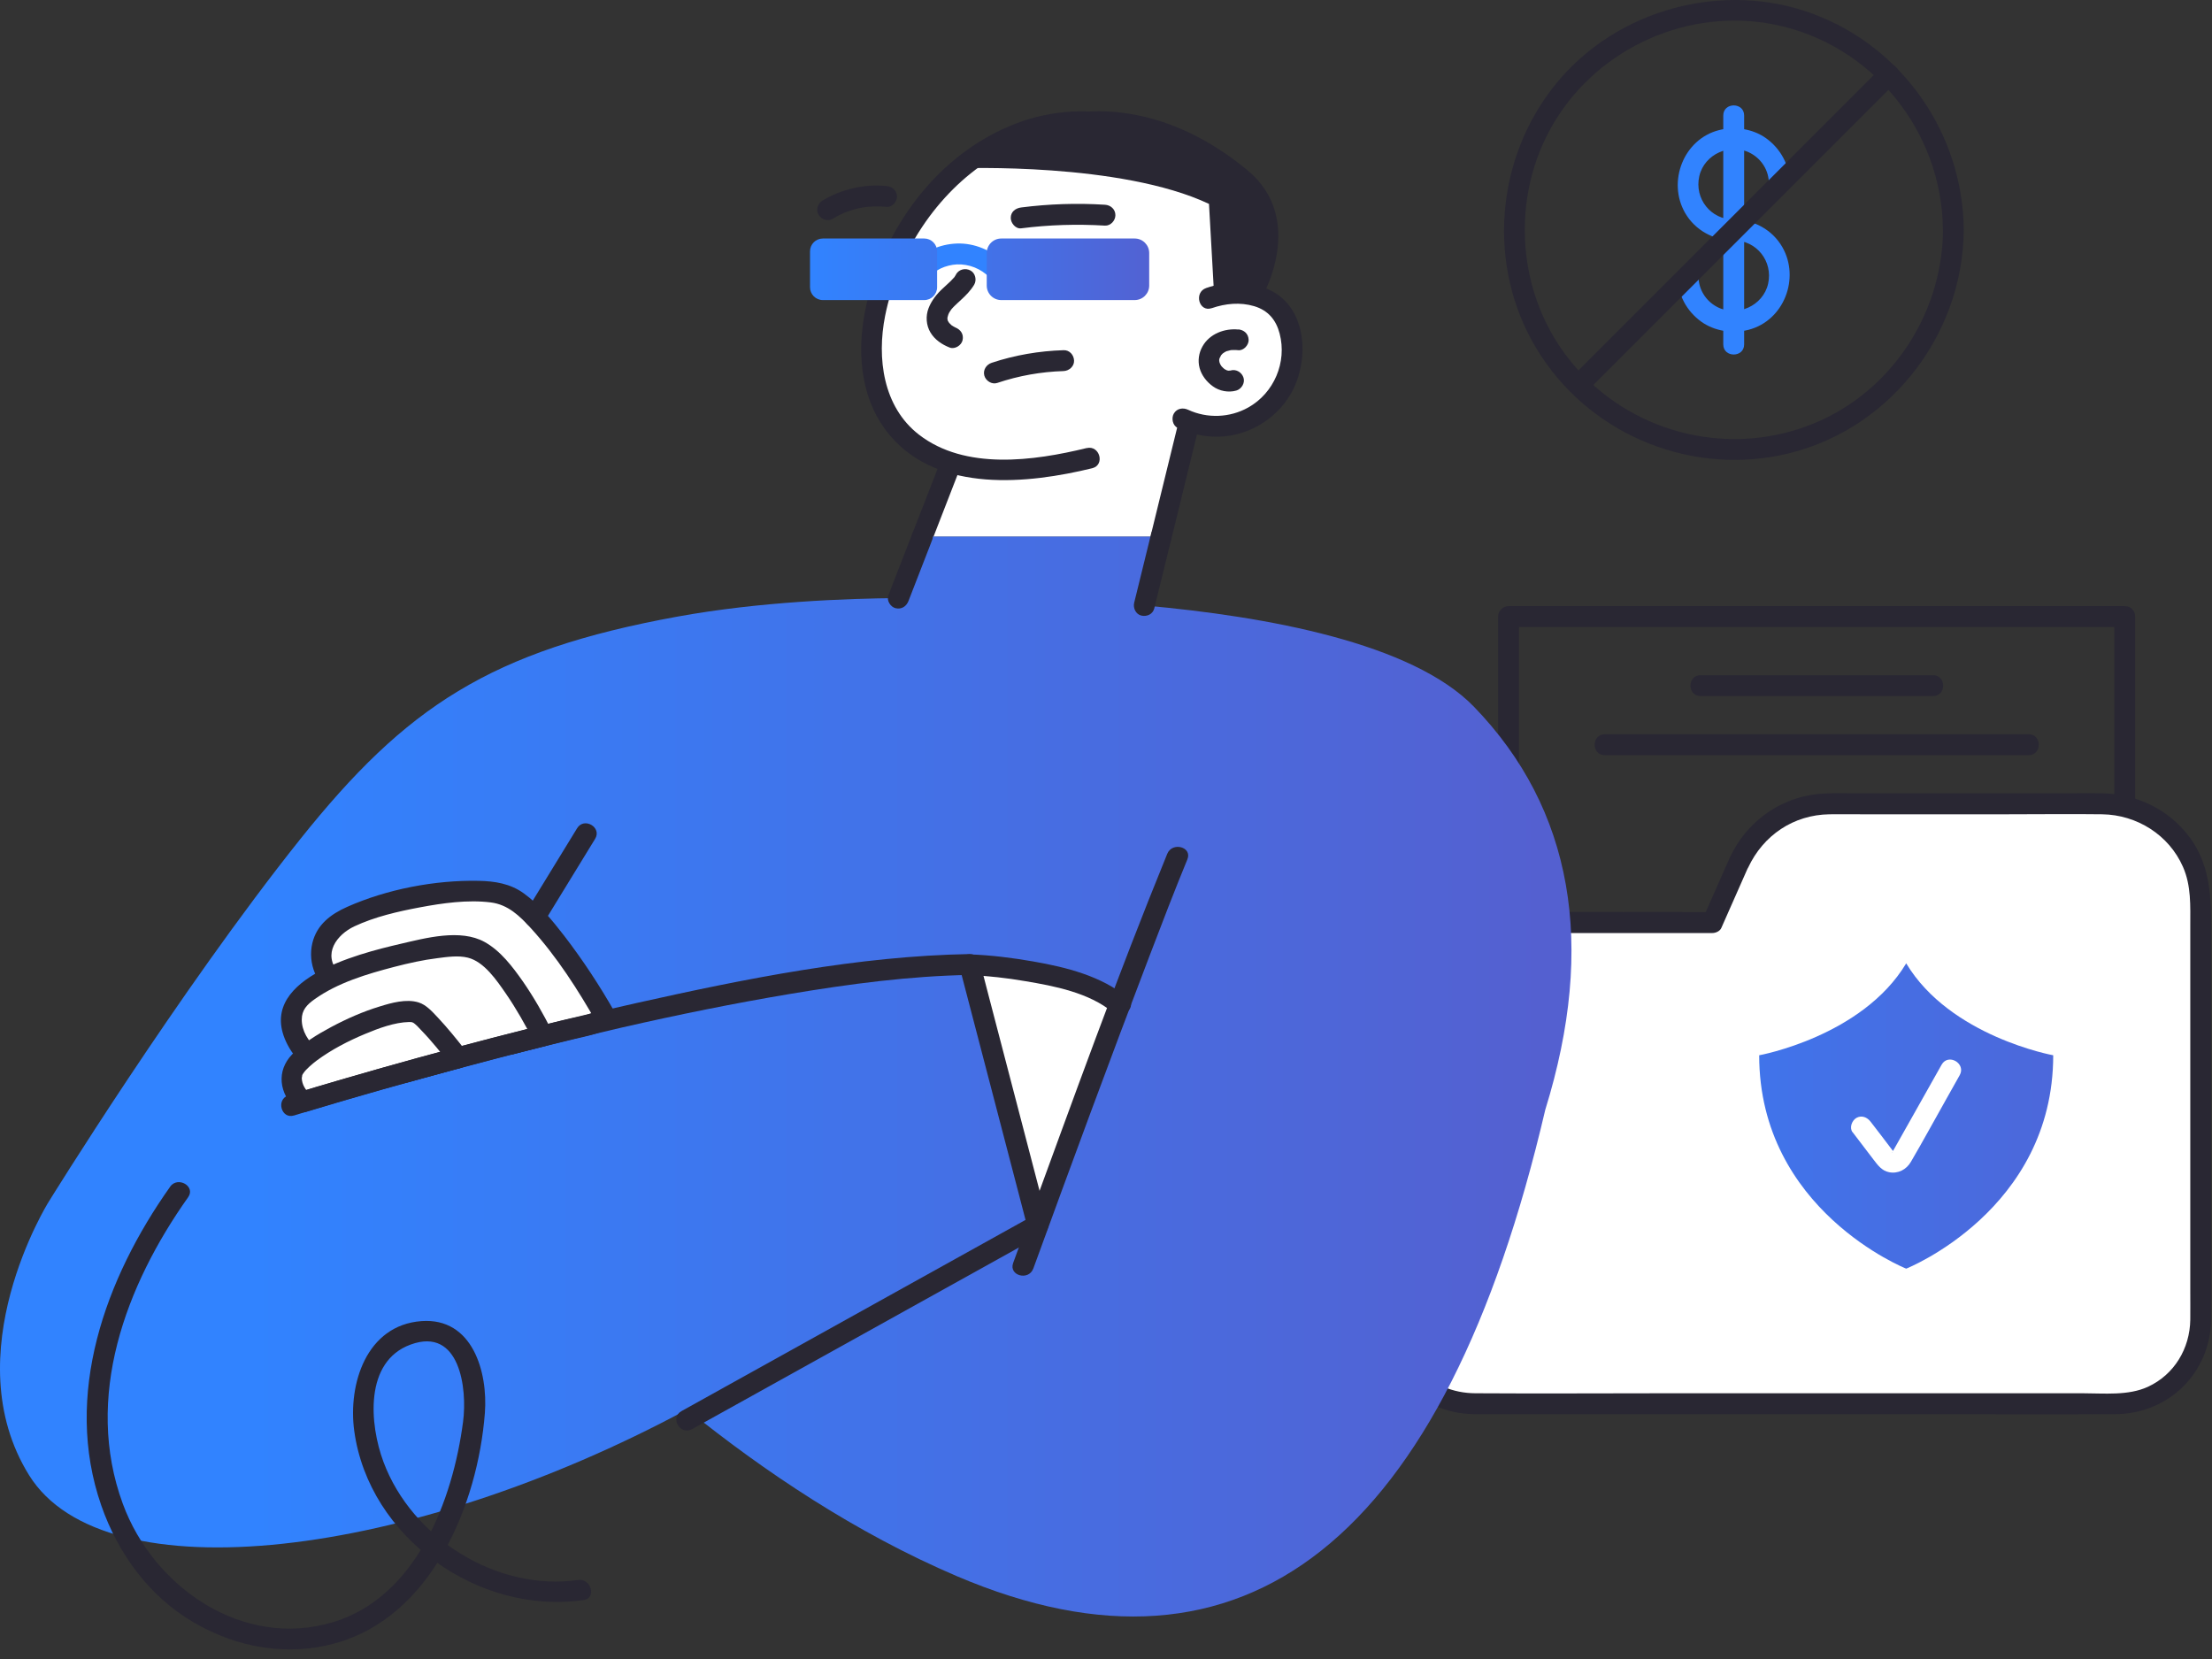 <svg width="212" height="159" viewBox="0 0 212 159" fill="none" xmlns="http://www.w3.org/2000/svg">
<rect x="0" y="0" width="212" height="159" fill="#333333" stroke="none"/>
<path d="M88.391 51.44L92.431 41.04L115.371 34.75L111.281 51.44" fill="white"/>
<path d="M89.362 51.707C90.712 48.237 92.052 44.777 93.402 41.307L92.702 42.007C99.402 40.167 106.092 38.337 112.792 36.497C113.742 36.237 114.692 35.977 115.642 35.717L114.412 34.487C113.052 40.047 111.682 45.617 110.322 51.177C110.012 52.427 111.942 52.957 112.252 51.707C113.612 46.147 114.982 40.577 116.342 35.017C116.522 34.287 115.862 33.577 115.112 33.787C110.302 35.107 105.482 36.427 100.672 37.747L93.182 39.797C92.632 39.947 91.922 40.027 91.582 40.527C91.122 41.217 90.912 42.227 90.612 42.997C89.552 45.717 88.492 48.447 87.432 51.167C86.962 52.367 88.902 52.887 89.362 51.697V51.707Z" fill="#292733"/>
<path d="M203.648 58.094H183.688C173.088 58.094 162.488 58.094 151.878 58.094H144.578C144.038 58.094 143.578 58.554 143.578 59.094V103.894C143.578 104.434 144.038 104.894 144.578 104.894H203.638C204.178 104.894 204.638 104.434 204.638 103.894V59.094C204.638 57.804 202.638 57.804 202.638 59.094V103.894L203.638 102.894H144.578L145.578 103.894V59.094L144.578 60.094H164.538C175.138 60.094 185.738 60.094 196.348 60.094H203.648C204.938 60.094 204.938 58.094 203.648 58.094Z" fill="#292733"/>
<path d="M162.983 66.711H185.263C186.553 66.711 186.553 64.711 185.263 64.711H162.983C161.693 64.711 161.693 66.711 162.983 66.711Z" fill="#292733"/>
<path d="M153.8 72.375H194.43C195.72 72.375 195.72 70.375 194.43 70.375H153.8C152.51 70.375 152.51 72.375 153.8 72.375Z" fill="#292733"/>
<path d="M166.682 82.649L164.132 88.419H141.192C136.802 88.419 133.242 91.979 133.242 96.369V126.589C133.242 130.979 136.802 134.539 141.192 134.539H202.982C207.372 134.539 210.932 130.979 210.932 126.589V86.479C210.932 81.269 206.712 77.039 201.492 77.039H175.312C171.582 77.039 168.192 79.239 166.682 82.659V82.649Z" fill="white"/>
<path d="M165.809 82.142C164.959 84.062 164.109 85.982 163.259 87.912L164.119 87.412C156.589 87.412 149.049 87.382 141.519 87.412C136.289 87.432 132.249 91.372 132.229 96.622C132.209 100.132 132.229 103.652 132.229 107.162V122.042C132.229 125.642 131.839 129.322 134.309 132.312C136.029 134.392 138.579 135.492 141.249 135.532C141.879 135.532 142.499 135.532 143.129 135.532H183.209C189.729 135.532 196.249 135.582 202.779 135.532C207.869 135.492 211.849 131.552 211.919 126.462C211.959 123.552 211.919 120.642 211.919 117.732V90.332C211.919 86.732 212.099 83.172 209.769 80.132C207.779 77.532 204.729 76.082 201.469 76.032C200.439 76.012 199.399 76.032 198.369 76.032H177.479C176.279 76.032 175.069 75.982 173.879 76.142C170.339 76.622 167.309 78.922 165.809 82.152C165.269 83.312 166.989 84.332 167.539 83.162C168.989 80.052 171.889 78.092 175.339 78.042C176.369 78.032 177.389 78.042 178.419 78.042H192.439C195.449 78.042 198.469 78.002 201.479 78.042C204.799 78.092 207.869 80.012 209.219 83.082C210.019 84.902 209.919 86.822 209.919 88.752V123.772C209.919 124.672 209.929 125.572 209.919 126.482C209.879 129.242 208.389 131.742 205.859 132.912C203.969 133.782 201.649 133.532 199.609 133.532H159.769C153.649 133.532 147.519 133.572 141.399 133.532C139.249 133.522 137.229 132.702 135.829 131.022C134.589 129.532 134.229 127.752 134.229 125.882V100.722C134.229 97.272 133.749 93.512 136.739 91.022C139.519 88.712 143.989 89.422 147.349 89.422C152.009 89.422 156.679 89.422 161.339 89.422H164.119C164.439 89.422 164.849 89.242 164.979 88.922C165.829 87.002 166.679 85.082 167.529 83.152C168.049 81.982 166.319 80.962 165.799 82.142H165.809Z" fill="#292733"/>
<path d="M182.692 92.328C178.482 99.348 168.602 101.138 168.602 101.138C168.602 115.998 182.692 121.588 182.692 121.588C182.692 121.588 196.782 115.998 196.782 101.138C196.782 101.138 186.902 99.348 182.692 92.328Z" fill="url(#paint0_linear_7824_942)"/>
<path d="M177.56 108.515C178.22 109.385 178.89 110.255 179.55 111.125C179.96 111.655 180.34 112.205 181.05 112.345C181.91 112.515 182.71 112.095 183.14 111.355C184.31 109.355 185.41 107.325 186.55 105.305C186.97 104.555 187.4 103.795 187.82 103.045C188.45 101.925 186.73 100.915 186.09 102.035C185.14 103.725 184.18 105.415 183.23 107.115L181.64 109.935C181.55 110.095 181.46 110.265 181.36 110.425C181.42 110.335 181.4 110.465 181.32 110.465C181.32 110.465 181.43 110.365 181.42 110.395H181.5C181.38 110.395 181.37 110.395 181.48 110.395L181.54 110.425C181.44 110.365 181.42 110.355 181.5 110.405C181.72 110.685 181.41 110.295 181.36 110.225C180.67 109.315 179.98 108.405 179.28 107.505C178.95 107.075 178.42 106.855 177.91 107.145C177.49 107.395 177.22 108.085 177.55 108.515H177.56Z" fill="white"/>
<path d="M141.281 67.75C135.361 61.63 121.441 59.08 109.671 58.03L111.291 51.43H88.401L86.111 57.32C81.181 57.36 72.821 57.66 64.961 59.09C46.981 62.36 38.901 67.75 28.771 80.43C17.051 95.12 4.641 115.22 4.641 115.22C4.641 115.22 -4.429 129.78 2.791 141.39C10.011 153 39.311 149.39 65.861 135.08C73.211 141.01 82.011 146.92 91.701 151.06C119.341 162.86 138.471 147.58 148.101 106.36C153.001 90.54 150.731 77.52 141.271 67.74L141.281 67.75Z" fill="url(#paint1_linear_7824_942)"/>
<path d="M119.548 27.341C119.548 30.871 118.438 33.921 116.548 36.441C113.798 40.111 109.398 42.651 104.398 43.901C89.208 47.691 82.808 41.181 83.568 32.071C84.138 25.241 89.098 16.441 96.978 13.051C99.068 12.151 101.358 11.641 103.828 11.641C112.508 11.641 119.538 18.671 119.538 27.351L119.548 27.341Z" fill="white"/>
<path d="M104.13 42.945C99.09 44.175 92.51 45.095 88.07 41.655C84.62 38.985 84.03 34.305 84.83 30.275C86.02 24.295 89.74 18.515 94.94 15.265C100.68 11.665 108.33 11.695 113.53 16.285C119.19 21.285 120.15 29.845 115.69 35.945C114.93 36.985 116.66 37.985 117.42 36.955C121.8 30.965 121.47 22.635 116.86 16.875C112.23 11.085 104.19 9.195 97.33 11.855C90.47 14.515 85.72 20.575 83.56 27.285C82.02 32.075 81.92 37.845 85.39 41.845C90.07 47.235 98.49 46.385 104.68 44.875C105.93 44.565 105.4 42.645 104.15 42.945H104.13Z" fill="#292733"/>
<path d="M123.318 30.849C124.818 34.589 122.998 38.839 119.248 40.339C115.508 41.839 111.258 40.019 109.758 36.269L113.138 30.389C115.578 27.429 121.828 27.099 123.318 30.839V30.849Z" fill="white"/>
<path d="M116.142 29.534C117.442 29.084 118.862 28.944 120.202 29.344C121.542 29.744 122.302 30.664 122.642 31.974C123.362 34.714 122.102 37.674 119.632 39.054C117.872 40.044 115.702 40.124 113.872 39.274C113.382 39.044 112.792 39.134 112.502 39.634C112.252 40.064 112.372 40.774 112.862 41.004C115.022 42.014 117.452 42.164 119.672 41.244C121.422 40.524 122.902 39.234 123.812 37.564C125.502 34.464 125.282 29.504 121.712 27.804C119.812 26.904 117.562 26.924 115.602 27.604C114.392 28.024 114.912 29.954 116.132 29.534H116.142Z" fill="#292733"/>
<path d="M118.701 31.584C117.371 31.444 115.921 31.994 115.251 33.194C114.891 33.824 114.781 34.574 114.971 35.274C115.161 35.974 115.641 36.594 116.241 37.024C116.871 37.484 117.731 37.644 118.481 37.434C118.981 37.294 119.341 36.714 119.181 36.204C119.021 35.694 118.491 35.354 117.951 35.504C117.911 35.514 117.871 35.524 117.841 35.534C117.731 35.554 117.761 35.554 117.931 35.524C117.891 35.504 117.801 35.524 117.761 35.524C117.721 35.524 117.681 35.524 117.641 35.524L117.791 35.544C117.791 35.544 117.621 35.504 117.561 35.484L117.501 35.464C117.401 35.424 117.431 35.434 117.571 35.494C117.541 35.454 117.431 35.424 117.391 35.394C117.341 35.364 117.271 35.294 117.221 35.274C117.331 35.364 117.361 35.384 117.311 35.334C117.291 35.314 117.261 35.294 117.241 35.274C117.191 35.224 117.141 35.174 117.091 35.124C116.931 34.934 117.181 35.274 117.071 35.104C117.041 35.054 117.001 35.004 116.971 34.944C116.951 34.914 116.831 34.684 116.911 34.844C116.991 35.004 116.891 34.764 116.881 34.734C116.861 34.674 116.861 34.614 116.841 34.554C116.921 34.814 116.851 34.654 116.851 34.554C116.851 34.524 116.851 34.494 116.851 34.464C116.851 34.354 116.851 34.384 116.831 34.554C116.851 34.504 116.851 34.434 116.871 34.384C116.881 34.344 116.891 34.314 116.901 34.274C116.941 34.174 116.921 34.204 116.861 34.354C116.931 34.284 116.981 34.134 117.031 34.044C117.091 33.954 117.071 33.984 116.981 34.104C117.001 34.074 117.031 34.044 117.061 34.014C117.101 33.974 117.141 33.924 117.181 33.884C117.211 33.854 117.241 33.834 117.271 33.804L117.161 33.884C117.221 33.874 117.311 33.784 117.371 33.754C117.431 33.724 117.481 33.694 117.541 33.664C117.721 33.564 117.351 33.724 117.541 33.664C117.681 33.624 117.831 33.584 117.971 33.554C118.171 33.514 117.731 33.574 117.991 33.554C118.071 33.554 118.141 33.544 118.221 33.544C118.371 33.544 118.521 33.544 118.671 33.564C119.191 33.624 119.691 33.064 119.671 32.564C119.641 31.974 119.231 31.624 118.671 31.564L118.701 31.584Z" fill="#292733"/>
<path d="M58.081 97.571L57.331 98.001C55.521 98.421 53.741 98.861 52.011 99.281C50.971 99.541 49.951 99.801 48.951 100.061L44.431 94.921C44.431 94.921 37.481 95.271 34.311 95.101C31.141 94.921 29.731 91.411 31.671 89.111C33.611 86.821 44.701 84.531 48.391 85.771C52.091 87.001 58.071 97.571 58.071 97.571H58.081Z" fill="white"/>
<path d="M57.578 96.709C56.478 97.339 55.168 97.489 53.938 97.789C52.188 98.209 50.438 98.649 48.688 99.099L49.658 99.359C48.748 98.319 47.828 97.279 46.918 96.239C46.278 95.509 45.438 94.029 44.388 93.929C42.658 93.749 40.728 94.089 38.988 94.119C37.858 94.149 36.718 94.159 35.588 94.139C34.458 94.119 33.258 94.139 32.438 93.199C30.888 91.429 32.268 89.579 33.968 88.779C35.938 87.859 38.128 87.359 40.258 86.959C42.388 86.559 44.818 86.209 47.038 86.489C48.698 86.699 49.808 87.789 50.898 88.979C53.368 91.689 55.408 94.879 57.218 98.069C57.858 99.189 59.578 98.179 58.948 97.059C57.498 94.499 55.858 92.009 54.068 89.679C52.928 88.209 51.718 86.719 50.198 85.619C48.898 84.679 47.418 84.449 45.848 84.419C41.688 84.339 37.098 85.219 33.288 86.909C31.708 87.609 30.368 88.609 29.938 90.379C29.468 92.339 30.348 94.449 32.098 95.459C34.108 96.619 37.098 96.159 39.318 96.109C41.028 96.069 42.738 96.009 44.448 95.919L43.738 95.629C45.248 97.339 46.748 99.059 48.258 100.769C48.488 101.039 48.898 101.109 49.228 101.029C51.118 100.539 53.018 100.069 54.918 99.609C56.208 99.299 57.448 99.099 58.598 98.429C59.748 97.759 58.708 96.059 57.588 96.699L57.578 96.709Z" fill="#292733"/>
<path d="M52.009 99.289C46.949 100.549 42.299 101.799 38.459 102.879H38.399L37.789 102.559C30.749 104.279 27.049 99.769 28.109 96.599C29.159 93.429 41.489 90.089 45.009 90.789C47.729 91.329 50.769 96.829 52.009 99.289Z" fill="white"/>
<path d="M51.741 98.323C49.261 98.942 46.781 99.583 44.301 100.243C42.291 100.783 40.191 101.623 38.131 101.923L38.901 102.023C38.421 101.773 38.071 101.543 37.521 101.593C36.491 101.683 35.541 101.963 34.491 101.933C33.011 101.883 31.481 101.463 30.341 100.483C29.541 99.793 28.921 98.803 28.921 97.723C28.921 96.803 29.411 96.293 30.141 95.773C32.361 94.183 35.191 93.343 37.801 92.663C39.151 92.313 40.531 92.002 41.921 91.832C42.841 91.713 43.921 91.553 44.841 91.783C46.411 92.173 47.621 93.983 48.481 95.223C49.481 96.673 50.351 98.223 51.151 99.793C51.731 100.943 53.461 99.933 52.881 98.783C52.061 97.163 51.161 95.573 50.121 94.073C49.131 92.662 47.981 91.133 46.451 90.283C44.131 88.993 40.781 89.903 38.371 90.463C34.241 91.423 24.321 93.913 27.561 100.133C29.531 103.923 34.351 104.373 38.071 103.523L37.301 103.423C38.041 103.813 38.441 103.923 39.271 103.693C40.591 103.323 41.911 102.963 43.231 102.603C46.241 101.793 49.261 101.003 52.291 100.253C53.541 99.943 53.011 98.013 51.761 98.323H51.741Z" fill="#292733"/>
<path d="M43.909 101.378C36.809 103.278 31.309 104.918 29.039 105.598C28.169 104.818 27.779 103.788 27.969 102.898C28.489 100.408 38.359 95.888 40.119 97.158C41.009 97.808 42.569 99.668 43.899 101.368L43.909 101.378Z" fill="white"/>
<path d="M43.641 100.421C38.66 101.751 33.7 103.151 28.77 104.641L29.741 104.901C29.28 104.451 28.951 103.981 28.921 103.331C28.921 103.281 29.02 102.891 28.93 103.121C28.971 103.011 29.041 102.901 29.11 102.811C29.331 102.481 29.93 101.961 30.37 101.631C31.77 100.601 33.361 99.771 34.971 99.101C36.3 98.541 37.831 97.981 39.2 97.951C39.24 97.951 39.641 97.971 39.391 97.951C39.48 97.951 39.73 98.091 39.511 97.961C39.85 98.151 40.13 98.481 40.391 98.761C41.401 99.801 42.3 100.941 43.2 102.081C43.99 103.091 45.401 101.671 44.611 100.671C43.761 99.591 42.901 98.521 41.961 97.521C41.441 96.971 40.861 96.301 40.111 96.071C38.931 95.711 37.52 96.111 36.391 96.461C34.781 96.951 33.221 97.641 31.741 98.431C30.421 99.141 29.041 99.961 28 101.051C26.46 102.651 26.761 104.791 28.34 106.311C28.59 106.551 28.971 106.671 29.311 106.571C34.24 105.081 39.2 103.681 44.181 102.351C45.42 102.021 44.901 100.091 43.651 100.421H43.641Z" fill="#292733"/>
<path d="M28.188 106.908C33.318 105.308 38.488 103.868 43.678 102.468C54.248 99.628 64.928 97.068 75.728 95.258C81.408 94.308 87.158 93.538 92.928 93.438C94.218 93.418 94.218 91.418 92.928 91.438C82.198 91.628 71.458 93.798 61.018 96.128C51.648 98.218 42.358 100.658 33.148 103.338C31.308 103.868 29.478 104.408 27.648 104.978C26.428 105.358 26.948 107.288 28.178 106.908H28.188Z" fill="#292733"/>
<path d="M99.448 117.413L92.938 92.453C92.938 92.453 103.308 92.833 107.348 96.303" fill="white"/>
<path d="M100.421 117.15C98.521 109.87 96.621 102.59 94.721 95.31C94.451 94.27 94.181 93.23 93.911 92.19L92.951 93.46C94.721 93.53 96.491 93.73 98.231 94.03C101.061 94.5 104.371 95.14 106.651 97.02C107.631 97.83 109.061 96.43 108.061 95.61C105.551 93.54 102.191 92.7 99.041 92.15C97.031 91.8 94.981 91.54 92.941 91.47C92.281 91.44 91.821 92.13 91.981 92.74C93.881 100.02 95.781 107.3 97.681 114.58C97.951 115.62 98.221 116.66 98.491 117.7C98.811 118.94 100.741 118.42 100.421 117.17V117.15Z" fill="#292733"/>
<path d="M99.03 121.59C102.69 111.55 106.38 101.52 110.2 91.54C111.37 88.47 112.55 85.4 113.8 82.36C114.29 81.17 112.35 80.65 111.87 81.83C107.08 93.56 102.79 105.52 98.43 117.42C97.99 118.63 97.54 119.84 97.1 121.05C96.66 122.26 98.59 122.78 99.03 121.58V121.59Z" fill="#292733"/>
<path d="M66.32 136.974C76.13 131.524 85.951 126.064 95.76 120.614C97.16 119.834 98.561 119.064 99.951 118.284C101.081 117.654 100.071 115.935 98.941 116.555C89.13 122.005 79.311 127.464 69.501 132.914C68.1 133.694 66.701 134.464 65.311 135.244C64.18 135.874 65.191 137.594 66.32 136.974Z" fill="#292733"/>
<path d="M52.12 88.421C53.55 86.081 54.99 83.741 56.42 81.401L57.04 80.391C57.71 79.291 55.98 78.281 55.31 79.381C53.88 81.721 52.44 84.061 51.01 86.401L50.39 87.411C49.72 88.511 51.45 89.521 52.12 88.421Z" fill="#292733"/>
<path d="M116.371 28.412L115.871 19.542C107.391 15.542 92.051 16.132 92.051 16.132C92.051 16.132 94.931 12.122 102.431 10.892C107.451 10.072 113.571 11.372 119.541 16.302C125.211 20.972 121.031 28.312 121.031 28.312C119.201 28.362 116.371 28.402 116.371 28.402V28.412Z" fill="#292733"/>
<path d="M88.797 26.759C89.217 26.299 89.597 26.009 90.157 25.73C90.617 25.509 91.217 25.36 91.717 25.34C92.877 25.299 93.997 25.739 94.827 26.579C95.737 27.489 97.157 26.079 96.237 25.169C95.057 23.989 93.387 23.279 91.707 23.34C90.027 23.399 88.477 24.119 87.367 25.34C87.007 25.739 86.977 26.36 87.367 26.75C87.737 27.119 88.417 27.149 88.777 26.75L88.797 26.759Z" fill="#3183FF"/>
<path d="M79.84 20.948C80.05 20.818 80.27 20.708 80.48 20.598C80.58 20.548 80.69 20.498 80.79 20.448C80.9 20.398 80.91 20.398 80.82 20.428C80.88 20.408 80.94 20.378 81 20.358C81.43 20.198 81.87 20.058 82.31 19.958C82.53 19.908 82.76 19.868 82.99 19.838C82.79 19.868 83.18 19.818 83.21 19.818C83.31 19.818 83.41 19.798 83.5 19.798C83.99 19.768 84.48 19.778 84.97 19.828C85.49 19.878 85.99 19.328 85.97 18.828C85.94 18.238 85.53 17.888 84.97 17.828C82.84 17.618 80.65 18.128 78.82 19.228C78.37 19.498 78.17 20.138 78.46 20.598C78.75 21.058 79.35 21.248 79.83 20.958L79.84 20.948Z" fill="#292733"/>
<path d="M97.871 21.883C100.531 21.543 103.221 21.463 105.901 21.623C106.441 21.653 106.901 21.143 106.901 20.623C106.901 20.053 106.441 19.653 105.901 19.623C103.221 19.453 100.531 19.543 97.871 19.883C97.331 19.953 96.871 20.293 96.871 20.883C96.871 21.373 97.331 21.953 97.871 21.883Z" fill="#292733"/>
<path d="M91.643 26.281C91.593 26.361 91.553 26.431 91.503 26.511C91.353 26.741 91.623 26.381 91.443 26.591C91.333 26.711 91.223 26.831 91.103 26.951C90.863 27.181 90.613 27.401 90.373 27.631C89.783 28.171 89.283 28.791 88.993 29.541C88.703 30.291 88.763 31.171 89.173 31.861C89.583 32.551 90.273 33.021 91.023 33.311C91.513 33.501 92.143 33.101 92.253 32.611C92.383 32.031 92.073 31.591 91.553 31.381C91.683 31.431 91.623 31.411 91.533 31.371C91.473 31.341 91.413 31.311 91.353 31.271C91.303 31.241 91.263 31.211 91.213 31.181C91.003 31.051 91.283 31.261 91.183 31.161C91.103 31.071 91.013 30.991 90.923 30.901C91.063 31.051 90.943 30.921 90.923 30.881C90.883 30.821 90.853 30.771 90.823 30.711C90.883 30.831 90.853 30.791 90.823 30.691C90.823 30.671 90.783 30.501 90.803 30.621C90.823 30.751 90.803 30.521 90.803 30.491C90.783 30.311 90.773 30.551 90.803 30.451C90.843 30.321 90.863 30.191 90.913 30.071C90.863 30.201 90.913 30.091 90.943 30.021C90.973 29.951 91.013 29.891 91.063 29.821C91.093 29.771 91.133 29.721 91.163 29.671C91.323 29.441 91.093 29.731 91.203 29.621C91.293 29.521 91.383 29.411 91.483 29.321C91.683 29.121 91.903 28.931 92.113 28.731C92.583 28.301 93.033 27.841 93.363 27.291C93.633 26.841 93.483 26.171 93.003 25.921C92.523 25.671 91.923 25.801 91.633 26.281H91.643Z" fill="#292733"/>
<path d="M95.57 36.703C97.66 36.003 99.76 35.633 101.94 35.563C102.46 35.543 102.96 35.113 102.94 34.563C102.92 34.013 102.5 33.543 101.94 33.563C99.6 33.633 97.26 34.033 95.04 34.773C94.53 34.943 94.19 35.463 94.34 36.003C94.48 36.503 95.06 36.873 95.57 36.703Z" fill="#292733"/>
<path d="M186.22 22.041C186.15 30.411 180.87 38.121 172.93 40.931C164.99 43.741 156.15 41.281 150.76 34.901C145.3 28.421 144.62 18.861 149.01 11.631C153.32 4.531 161.85 0.731 170.01 2.341C179.37 4.201 186.14 12.531 186.21 22.031C186.22 23.321 188.22 23.321 188.21 22.031C188.13 12.841 182.39 4.541 173.77 1.331C165.15 -1.879 154.98 0.861 149.14 8.011C143.3 15.161 142.46 25.511 147.28 33.451C152.1 41.391 161.49 45.461 170.54 43.651C180.76 41.611 188.13 32.371 188.21 22.031C188.22 20.741 186.22 20.741 186.21 22.031L186.22 22.041Z" fill="#292733"/>
<path d="M166.16 21.044C163.96 21.044 162.38 19.034 162.86 16.894C163.34 14.754 165.86 13.644 167.78 14.684C168.86 15.264 169.53 16.374 169.53 17.574C169.53 18.864 171.53 18.864 171.53 17.574C171.53 15.844 170.66 14.254 169.27 13.254C167.99 12.334 166.25 12.084 164.74 12.474C161.35 13.344 159.78 17.414 161.5 20.404C162.46 22.074 164.26 23.044 166.17 23.044C167.46 23.044 167.46 21.044 166.17 21.044H166.16Z" fill="#3183FF"/>
<path d="M166.159 23.039C168.359 23.039 169.939 25.049 169.459 27.189C168.979 29.329 166.459 30.439 164.539 29.399C163.459 28.819 162.789 27.709 162.789 26.509C162.789 25.219 160.789 25.219 160.789 26.509C160.789 28.239 161.659 29.829 163.049 30.829C164.329 31.749 166.069 31.999 167.579 31.609C170.969 30.739 172.539 26.669 170.819 23.679C169.859 22.009 168.059 21.039 166.149 21.039C164.859 21.039 164.859 23.039 166.149 23.039H166.159Z" fill="#3183FF"/>
<path d="M165.16 11.069V33.009C165.16 34.299 167.16 34.299 167.16 33.009V11.069C167.16 9.779 165.16 9.779 165.16 11.069Z" fill="#3183FF"/>
<path d="M151.977 37.629C160.657 28.949 169.347 20.259 178.027 11.579L181.757 7.849C182.667 6.939 181.257 5.519 180.347 6.439C171.667 15.119 162.977 23.809 154.297 32.489L150.567 36.219C149.657 37.129 151.067 38.549 151.977 37.629Z" fill="#292733"/>
<path d="M16.3 113.746C10.101 122.496 6.02 133.696 9.71 144.296C11.31 148.896 14.3 153.006 18.55 155.486C22.8 157.966 27.581 158.746 32.12 157.496C41.37 154.946 45.791 144.196 46.471 135.426C46.77 131.516 45.3 126.256 40.391 126.616C35.111 127.006 33.34 132.656 33.95 137.136C35.35 147.376 45.85 154.796 55.931 153.356C57.2 153.176 56.66 151.246 55.401 151.426C47.62 152.536 39.471 147.416 36.751 140.106C35.42 136.536 34.891 130.496 39.35 128.866C44.071 127.136 44.8 133.086 44.38 136.266C43.401 143.776 39.901 153.056 31.93 155.466C23.291 158.076 14.71 152.136 11.771 144.126C8.02 133.916 12.04 123.196 18.03 114.746C18.78 113.696 17.041 112.696 16.3 113.736V113.746Z" fill="#292733"/>
<path d="M88.583 22.859H78.863C78.183 22.859 77.633 23.41 77.633 24.089V27.529C77.633 28.209 78.183 28.759 78.863 28.759H88.583C89.262 28.759 89.813 28.209 89.813 27.529V24.089C89.813 23.41 89.262 22.859 88.583 22.859Z" fill="url(#paint2_linear_7824_942)"/>
<path d="M108.75 22.859H95.96C95.193 22.859 94.57 23.482 94.57 24.249V27.369C94.57 28.137 95.193 28.759 95.96 28.759H108.75C109.518 28.759 110.14 28.137 110.14 27.369V24.249C110.14 23.482 109.518 22.859 108.75 22.859Z" fill="url(#paint3_linear_7824_942)"/>
<path d="M110.629 58.301C111.099 56.371 111.569 54.441 112.049 52.521C112.119 52.251 112.179 51.981 112.249 51.711C112.369 51.201 112.089 50.601 111.549 50.481C111.009 50.361 110.449 50.631 110.319 51.181C109.849 53.111 109.379 55.041 108.899 56.961C108.829 57.231 108.769 57.501 108.699 57.771C108.579 58.281 108.859 58.881 109.399 59.001C109.939 59.121 110.499 58.851 110.629 58.301Z" fill="#292733"/>
<path d="M87.072 57.593C87.742 55.873 88.412 54.153 89.072 52.443C89.162 52.203 89.262 51.953 89.352 51.713C89.542 51.223 89.142 50.593 88.652 50.483C88.082 50.353 87.622 50.663 87.422 51.183C86.752 52.903 86.082 54.623 85.422 56.333C85.332 56.573 85.232 56.823 85.142 57.063C84.952 57.553 85.352 58.183 85.842 58.293C86.412 58.423 86.872 58.113 87.072 57.593Z" fill="#292733"/>
<defs>
<linearGradient id="paint0_linear_7824_942" x1="132.982" y1="106.958" x2="214.522" y2="106.958" gradientUnits="userSpaceOnUse">
<stop stop-color="#3183FF"/>
<stop offset="1" stop-color="#5460D0"/>
</linearGradient>
<linearGradient id="paint1_linear_7824_942" x1="23.941" y1="103.19" x2="148.011" y2="103.19" gradientUnits="userSpaceOnUse">
<stop stop-color="#3183FF"/>
<stop offset="1" stop-color="#5460D0"/>
</linearGradient>
<linearGradient id="paint2_linear_7824_942" x1="77.893" y1="25.809" x2="112.243" y2="25.809" gradientUnits="userSpaceOnUse">
<stop stop-color="#3183FF"/>
<stop offset="1" stop-color="#5460D0"/>
</linearGradient>
<linearGradient id="paint3_linear_7824_942" x1="77.89" y1="25.809" x2="112.24" y2="25.809" gradientUnits="userSpaceOnUse">
<stop stop-color="#3183FF"/>
<stop offset="1" stop-color="#5460D0"/>
</linearGradient>
</defs>
</svg>
